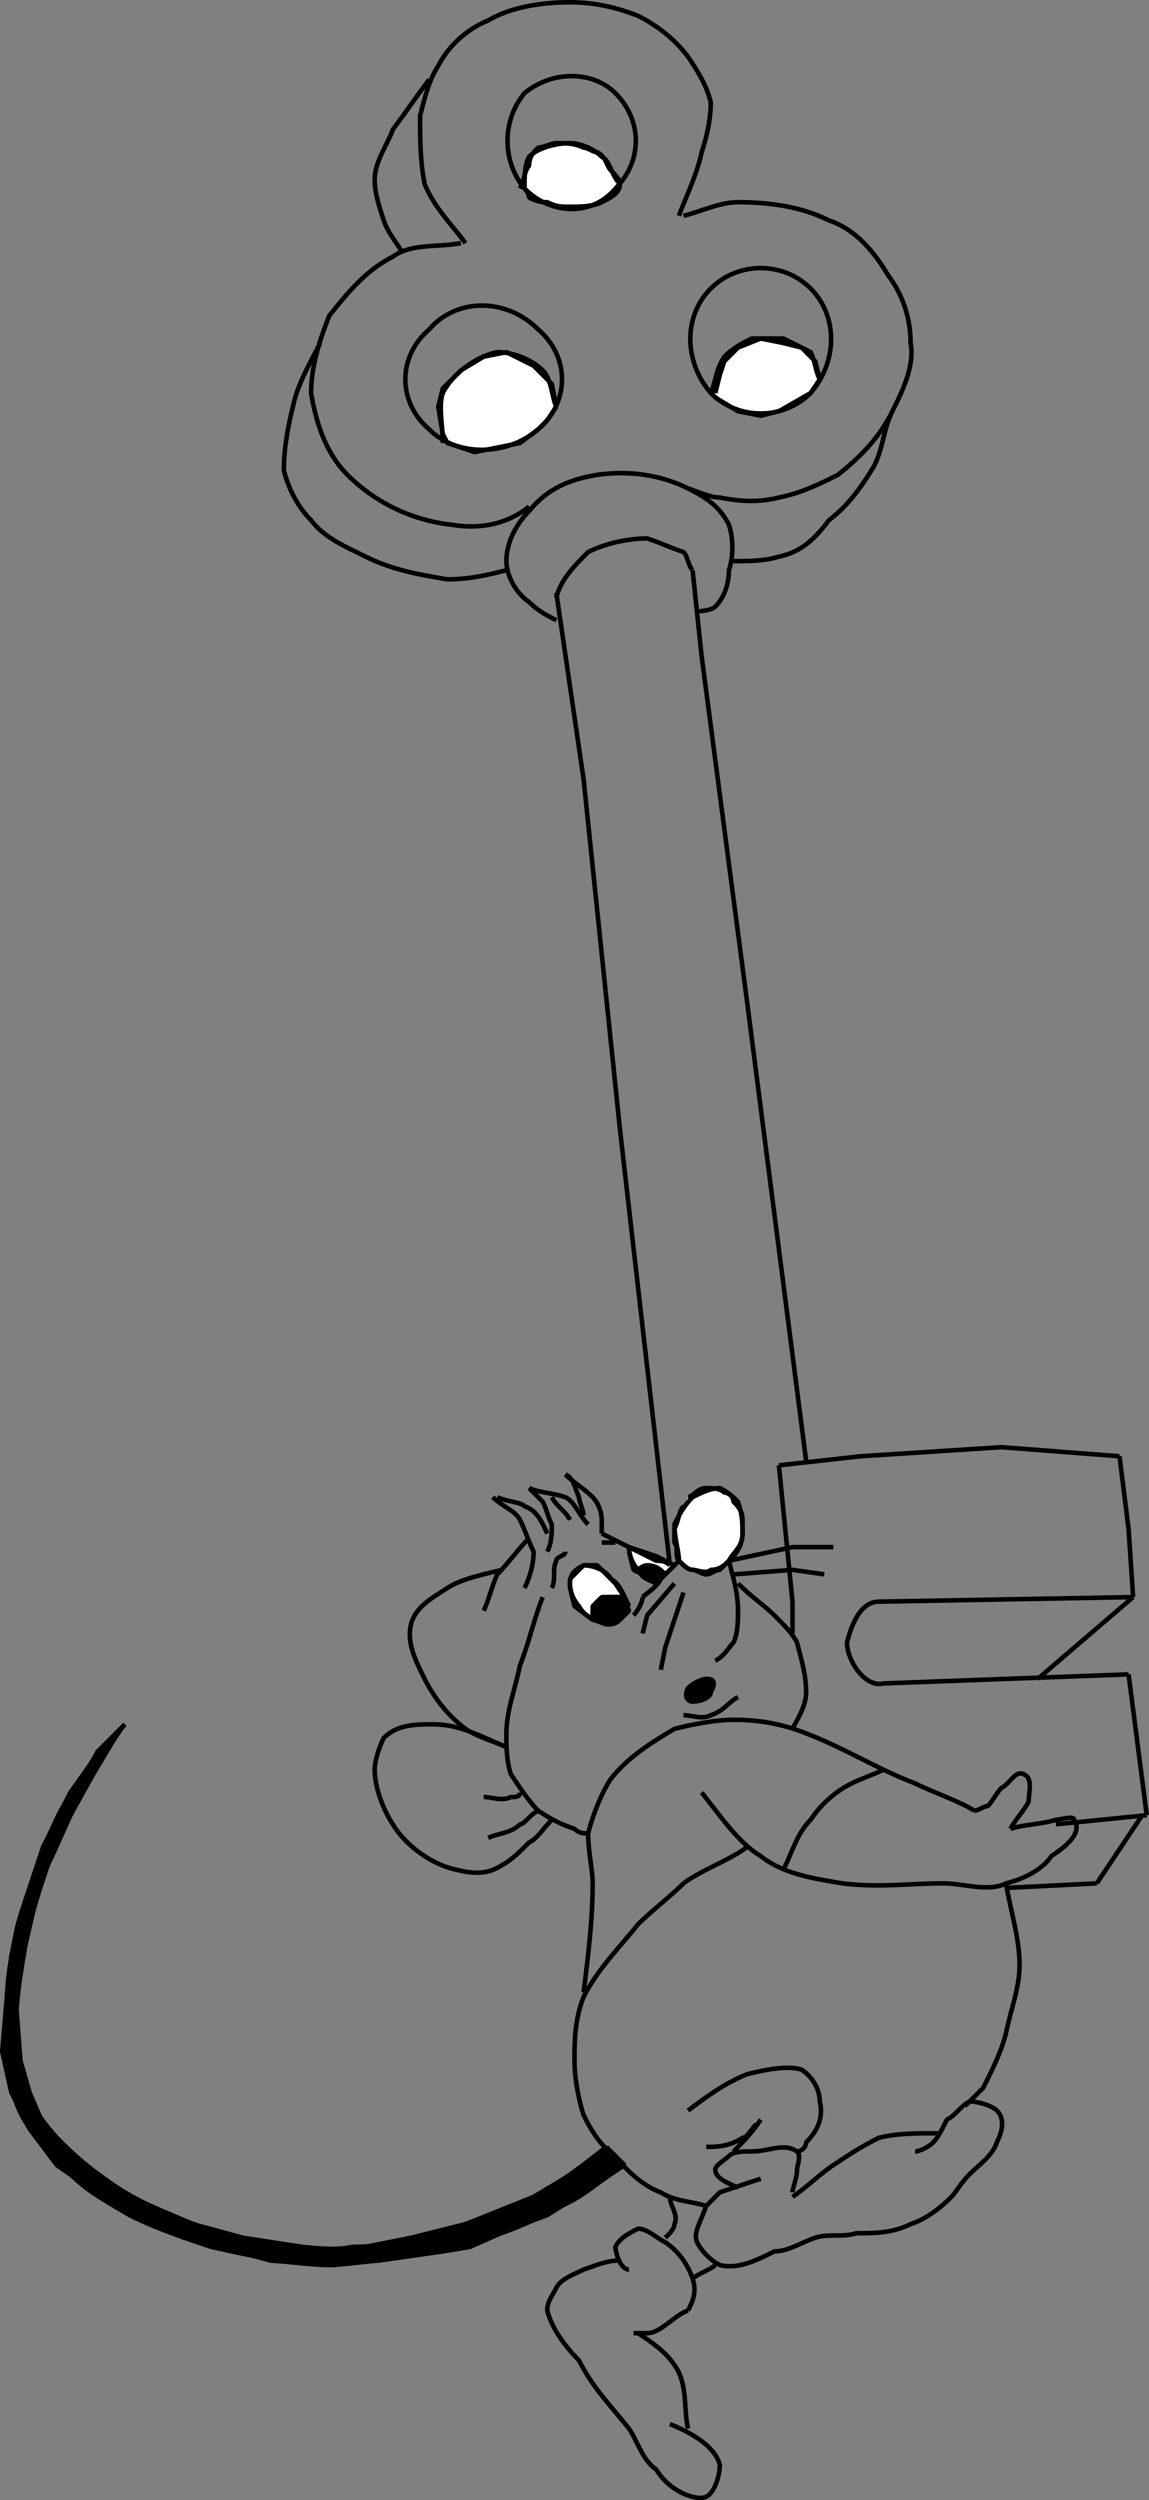 <svg width="252.994" height="550.253" version="1.2" xmlns="http://www.w3.org/2000/svg"><rect width="100%" height="100%" fill="#808080" stroke="none"/><g fill="none" stroke="#000" fill-rule="evenodd" stroke-linejoin="bevel" font-family="'Sans Serif'" font-size="12.5" font-weight="400"><path vector-effect="non-scaling-stroke" d="m133.498 472.5-6 5-10 6-15 6-12 3-10 2-5 1-9-1-13-2-11-3-14-6-11-8-8-8-3-7-2-7-1-13 2-12 3-13 4-10 3-6 5-9 6-10-6 7-5 7-6 12-4 12-3 12-1 9-1 12 2 9 4 8 6 8 10 7 12 6 14 5 11 3 12 1 12-1 14-2 6-1 9-4 8-3 8-5 9-6-4-4" fill="#000"/><path vector-effect="non-scaling-stroke" d="M151.498 329.5c1 0 2-2 4-2 1 0 3 0 4 1 1 0 2 1 2 2 1 1 2 2 2 4v3c0 2-1 4-2 5l-3 3c-1 0-2 1-3 1s-2-1-3-1-2-1-3-2 0-3-1-4v-3c1-2 1-4 2-5m-12 10 1 4 4 2 3-1 2-2-4-2-6-2m-1 11-2-3-4-4h-3l-3 3v2l1 4 4 3 6-4" fill="#fff"/><path vector-effect="non-scaling-stroke" d="M70.498 75.5c-2 4-5 9-6 14-1 4-2 9-2 14 1 4 3 8 6 11 3 4 8 6 12 8 6 3 12 4 18 5 5 0 9-1 13-2"/><path vector-effect="non-scaling-stroke" d="M114.498 41.5c1-2 1-4 2-5 0-2 1-3 2-4 1 0 3-1 4-1 2 0 4 0 6 1 1 0 2 1 3 1 2 1 2 3 3 4s2 2 2 3c0 2-2 3-4 4s-5 1-7 1-3 0-5-1c-1 0-2 0-4-1 0-1-1-2-1-2m42 45 1-4 1-3 3-3 5-2 5 1 4 1 3 3 1 4-2 3-7 4-4 1-5-1-5-3m-35 2-1-5-4-4-6-3-5 1-5 3-4 4-1 4 1 6 1 2 6 2 5-1 5-1 4-3 2-2 2-3" fill="#fff"/><path vector-effect="non-scaling-stroke" d="M118.498 94.5c-7 6-18 6-24 0-7-6-7-16 0-22 6-7 17-7 24 0 7 6 7 16 0 22m17-53c-5 6-14 6-20 0-5-6-5-15 0-21 6-5 15-5 20 0 6 6 6 15 0 21m43 45c-6 6-16 6-22 0-6-7-6-17 0-23s16-6 22 0 6 16 0 23"/><path vector-effect="non-scaling-stroke" d="M97.498 97.5c0-4-1-8 0-11 2-4 7-8 12-9 4 0 8 2 10 4s2 6 3 8m14-49c-2-2-2-5-4-6-2-2-5-3-7-3-3 0-7 1-9 3-1 2-1 4-1 7m41 45c1-2 1-5 3-8 2-2 4-3 6-4h7l6 3c1 2 1 4 2 6"/><path vector-effect="non-scaling-stroke" d="M102.498 53.5c-3-4-7-8-9-13-1-5-1-10-1-15 1-4 2-8 4-11 2-4 6-8 11-10 5-3 12-4 18-4 5 0 10 1 15 3 4 2 8 5 11 9 2 3 4 6 5 10 0 4-1 8-2 11-1 5-4 11-5 14m-27 89c-2-1-4-2-6-4-3-2-5-6-5-9 0-4 2-8 5-11 4-5 9-7 15-8 7-1 14 0 20 3 4 2 7 4 9 8 1 3 1 7 0 10 0 3-1 6-3 8-1 1-4 1-3 1m-53-81c-5 1-11 0-15 3-6 3-10 8-14 13-2 5-4 11-4 17 1 6 3 13 8 18 6 6 14 10 23 11 6 1 12 0 17-4"/><path vector-effect="non-scaling-stroke" d="M150.498 47.5c4-1 8-3 12-3 7 0 14 1 20 4 6 2 10 7 13 12 3 4 5 9 5 15 1 5-2 11-4 15-3 6-7 10-12 14-4 2-8 4-13 5-4 1-8 1-13 0-2 0-4-1-7-2m-57-90c-3 4-5 7-8 11-1 3-4 7-4 11 0 3 1 6 2 9s3 5 4 7"/><path vector-effect="non-scaling-stroke" d="M196.498 90.5c-2 4-2 8-4 12-3 5-6 9-10 12-3 4-6 7-11 8-3 1-7 1-10 1m16 198-13-101-10-76-2-19m-5 219-11-96-8-77-6-41"/><path vector-effect="non-scaling-stroke" d="M122.498 131.5c1-4 4-7 7-10 4-2 9-3 13-3 3 1 5 2 8 3 1 1 1 3 2 4m19 197 18-2 31-2 26 2m-75 2 3 30v7m72-39 2 16 1 15m0 0-21 18m21-18-56 1c-4 0-6 5-7 9 0 4 4 10 8 9l54-2m0 0 4 31m0 0-20 2m19-2-10 15m0 0-20 1m-105-77c-2 2-5 6-7 8-1 2-2 6-3 8"/><path vector-effect="non-scaling-stroke" d="M110.498 345.5c-4 1-9 2-12 4s-7 4-8 8 1 8 3 12 5 8 9 11c3 2 7 3 9 4"/><path vector-effect="non-scaling-stroke" d="M111.498 384.5c-5-2-10-5-16-5-4 0-8 0-11 3-1 2-2 5-2 7 0 4 2 9 4 12 3 5 9 9 14 10 4 1 7 1 10-1 2-1 4-3 6-5 2-1 3-3 5-5"/><path vector-effect="non-scaling-stroke" d="M119.498 351.5c-2 5-3 10-5 15-1 5-3 10-3 15 0 3 0 6 1 9 2 3 4 6 6 8 3 2 5 3 8 4 1 1 2 1 3 1m-14-54c1-2 2-5 2-8-1-2-2-5-3-7s-4-3-6-5m12 8c-1-2-2-5-5-6-1-1-4-1-6-2m12 20c1-2 0-4 1-6 0-1 2-1 2-2"/><path vector-effect="non-scaling-stroke" d="M120.498 341.5c1-2 1-4 1-6-1-2-1-3-2-5l-3-3m0 0c2 1 5 1 8 2 2 1 3 4 5 6"/><path vector-effect="non-scaling-stroke" d="M121.498 329.5c1 2 3 3 4 5m3-1c0-1-1-3-1-4-1-2-1-4-3-5"/><path vector-effect="non-scaling-stroke" d="M124.498 324.5c2 2 4 3 6 5 1 1 2 3 2 5v3m0 0 6 3 6 3c1 0 2 0 3 1"/><path vector-effect="non-scaling-stroke" d="M138.498 340.5c0 2 1 4 2 5 1 2 2 2 4 3"/><path vector-effect="non-scaling-stroke" d="m149.498 343.5-4 4c-1 2-3 3-4 4"/><path vector-effect="non-scaling-stroke" d="M140.498 345.5s1-1 2-1c2 0 3 1 4 2m-8 7c-1-2-2-5-4-6-1-2-4-3-6-3-2 1-3 2-3 4s1 4 2 5c1 2 3 3 6 4 1 0 2 0 3-1s1-2 1-3"/><path vector-effect="non-scaling-stroke" d="M130.498 355.5c0-1 0-2 1-3s2-1 3-1h3m23-8c1 4 2 7 2 11 0 2 0 5-1 7-1 1-2 3-4 4m5-17c3 3 6 5 8 7s4 4 5 6c1 4 2 7 2 11 0 3-2 6-3 8m-25-37c0-2-1-5-1-8 1-2 2-4 4-6 2-1 4-2 6-2 2 1 3 2 4 3 1 3 1 5 1 7 0 3-2 4-3 6-1 1-2 2-4 2-1 1-3 0-4 0s-2-1-3-2m1 34c2 0 4 1 6 0 3-1 4-3 6-4"/><path vector-effect="non-scaling-stroke" d="M156.498 372.5c0 1-2 2-4 2-1 0-2-1-1-3 1-1 3-2 4-2 2 0 2 1 1 3" fill="#000"/><path vector-effect="non-scaling-stroke" d="m160.498 343.5 14-3h9m-22 6 13-1 7 1m-31 4-4 12-1 5m3-19-6 7-1 4m0-8c0 1-1 3-2 4m-11 83c1-8 2-16 2-24 0-3-1-7-1-11 1-4 3-9 5-12 4-5 9-8 14-11 4-1 9-2 13-2 6 0 11 1 16 3 8 3 16 8 24 11 4 2 10 4 13 6"/><path vector-effect="non-scaling-stroke" d="M154.498 394.5c4 5 8 11 13 14 5 4 12 5 18 6 8 1 15 0 22 0 5 0 10 2 14 0 4-1 8-3 10-6 3-2 7-5 5-8 0-1-3 0-4 0-3 1-7 1-10 2"/><path vector-effect="non-scaling-stroke" d="M222.498 402.5c1-2 3-4 4-6 0-2 1-5-1-6s-3 2-5 3c-1 1-2 3-3 4-1 0-2 1-3 1m-42 13c2-4 3-8 6-11 2-3 5-6 9-8 2-1 5-2 7-3m-30 17c-4 3-10 5-14 8-3 3-7 6-10 9-4 5-9 10-12 16-2 5-2 10-2 14s1 9 2 12c2 4 4 7 7 9 3 4 7 7 10 8 3 2 7 2 10 3m66-71c1 6 3 12 3 18 0 5-2 10-3 15-1 4-3 8-5 12l-4 4"/><path vector-effect="non-scaling-stroke" d="M133.498 472.5c-5 4-9 7-14 10-8 4-16 7-24 9-6 2-12 3-18 3-4 1-9 0-13 0-7-1-13-2-19-4s-13-5-18-8-10-7-14-11c-3-3-5-6-7-9-2-5-2-10-3-16 0-6 1-12 2-18s3-12 5-18c2-4 4-9 6-13 3-5 5-9 8-14 1-1 2-3 3-4"/><path vector-effect="non-scaling-stroke" d="M137.498 476.5c-5 3-9 7-14 9-7 4-15 7-23 9-11 2-16 3-27 4-9 0-18-2-27-4-6-2-12-4-18-7-5-3-9-5-13-9-5-5-10-10-12-16-3-7-3-14-2-21 0-6 1-11 2-16s3-9 4-13c2-5 4-11 7-16 2-4 5-7 7-11l6-6m120 104c0 2 2 4 1 6 0 1-1 2-2 3m11 6c-1 1-4 2-5 3m3-29c2 0 5 0 8-2 1 0 2-2 3-3"/><path vector-effect="non-scaling-stroke" d="M167.498 466.5c-2 3-4 5-6 7"/><path vector-effect="non-scaling-stroke" d="M151.498 464.5c4-3 8-6 13-8 4-1 9-2 12-1 3 2 4 5 4 7 1 4-1 7-3 9 0 1-1 2-2 2m-8 6-9 3-3 3c-1 3-3 6-2 8s3 4 5 5c4 1 8-1 12-3 3 0 6-2 9-3s6 0 9-1c4 0 8 0 12-2 3-1 6-3 9-6 1-1 2-3 4-5s5-4 6-7c1-2 2-5 0-7-1-1-4-2-6-2-2 1-3 3-5 4-1 2-2 4-3 5s-3 2-4 2"/><path vector-effect="non-scaling-stroke" d="M206.498 469.5c-5 0-9 0-13 1-4 2-7 4-10 6s-6 5-9 7m0-1c0-1 1-3 1-5 0-1 1-3 0-4-3-2-6 0-10 0-2 0-4 0-5 1s-3 2-3 3c0 2 3 3 5 4m-11 27c1-2 2-4 1-7s-3-6-6-8c-2-1-4-3-6-3-2 1-4 2-5 4 0 1 1 5 3 5"/><path vector-effect="non-scaling-stroke" d="M136.498 497.5c-3 0-5 1-8 2-2 1-5 2-6 4s-2 3-2 5c1 4 4 8 7 11 3 6 7 10 11 15 2 3 3 7 6 9 3 5 9 7 11 6s3-5 3-7c-1-4-6-7-11-9"/><path vector-effect="non-scaling-stroke" d="M151.498 508.5c-3 1-6 5-9 5h-3m1 0c3 2 6 4 8 7 3 4 2 10 3 14"/><path vector-effect="non-scaling-stroke" d="M130.498 356.5v-3l2-2h5l1 3-2 2-2 1-4-1m10-11 2-1 4 2-2 2-2-1-2-2" fill="#000"/><path vector-effect="non-scaling-stroke" d="M135.498 339.5h-3m-26 56c2 0 4 1 6 0 1 0 2 0 2-1m-7 10c2-1 5-1 7-3 1 0 2-2 4-3"/></g></svg>
